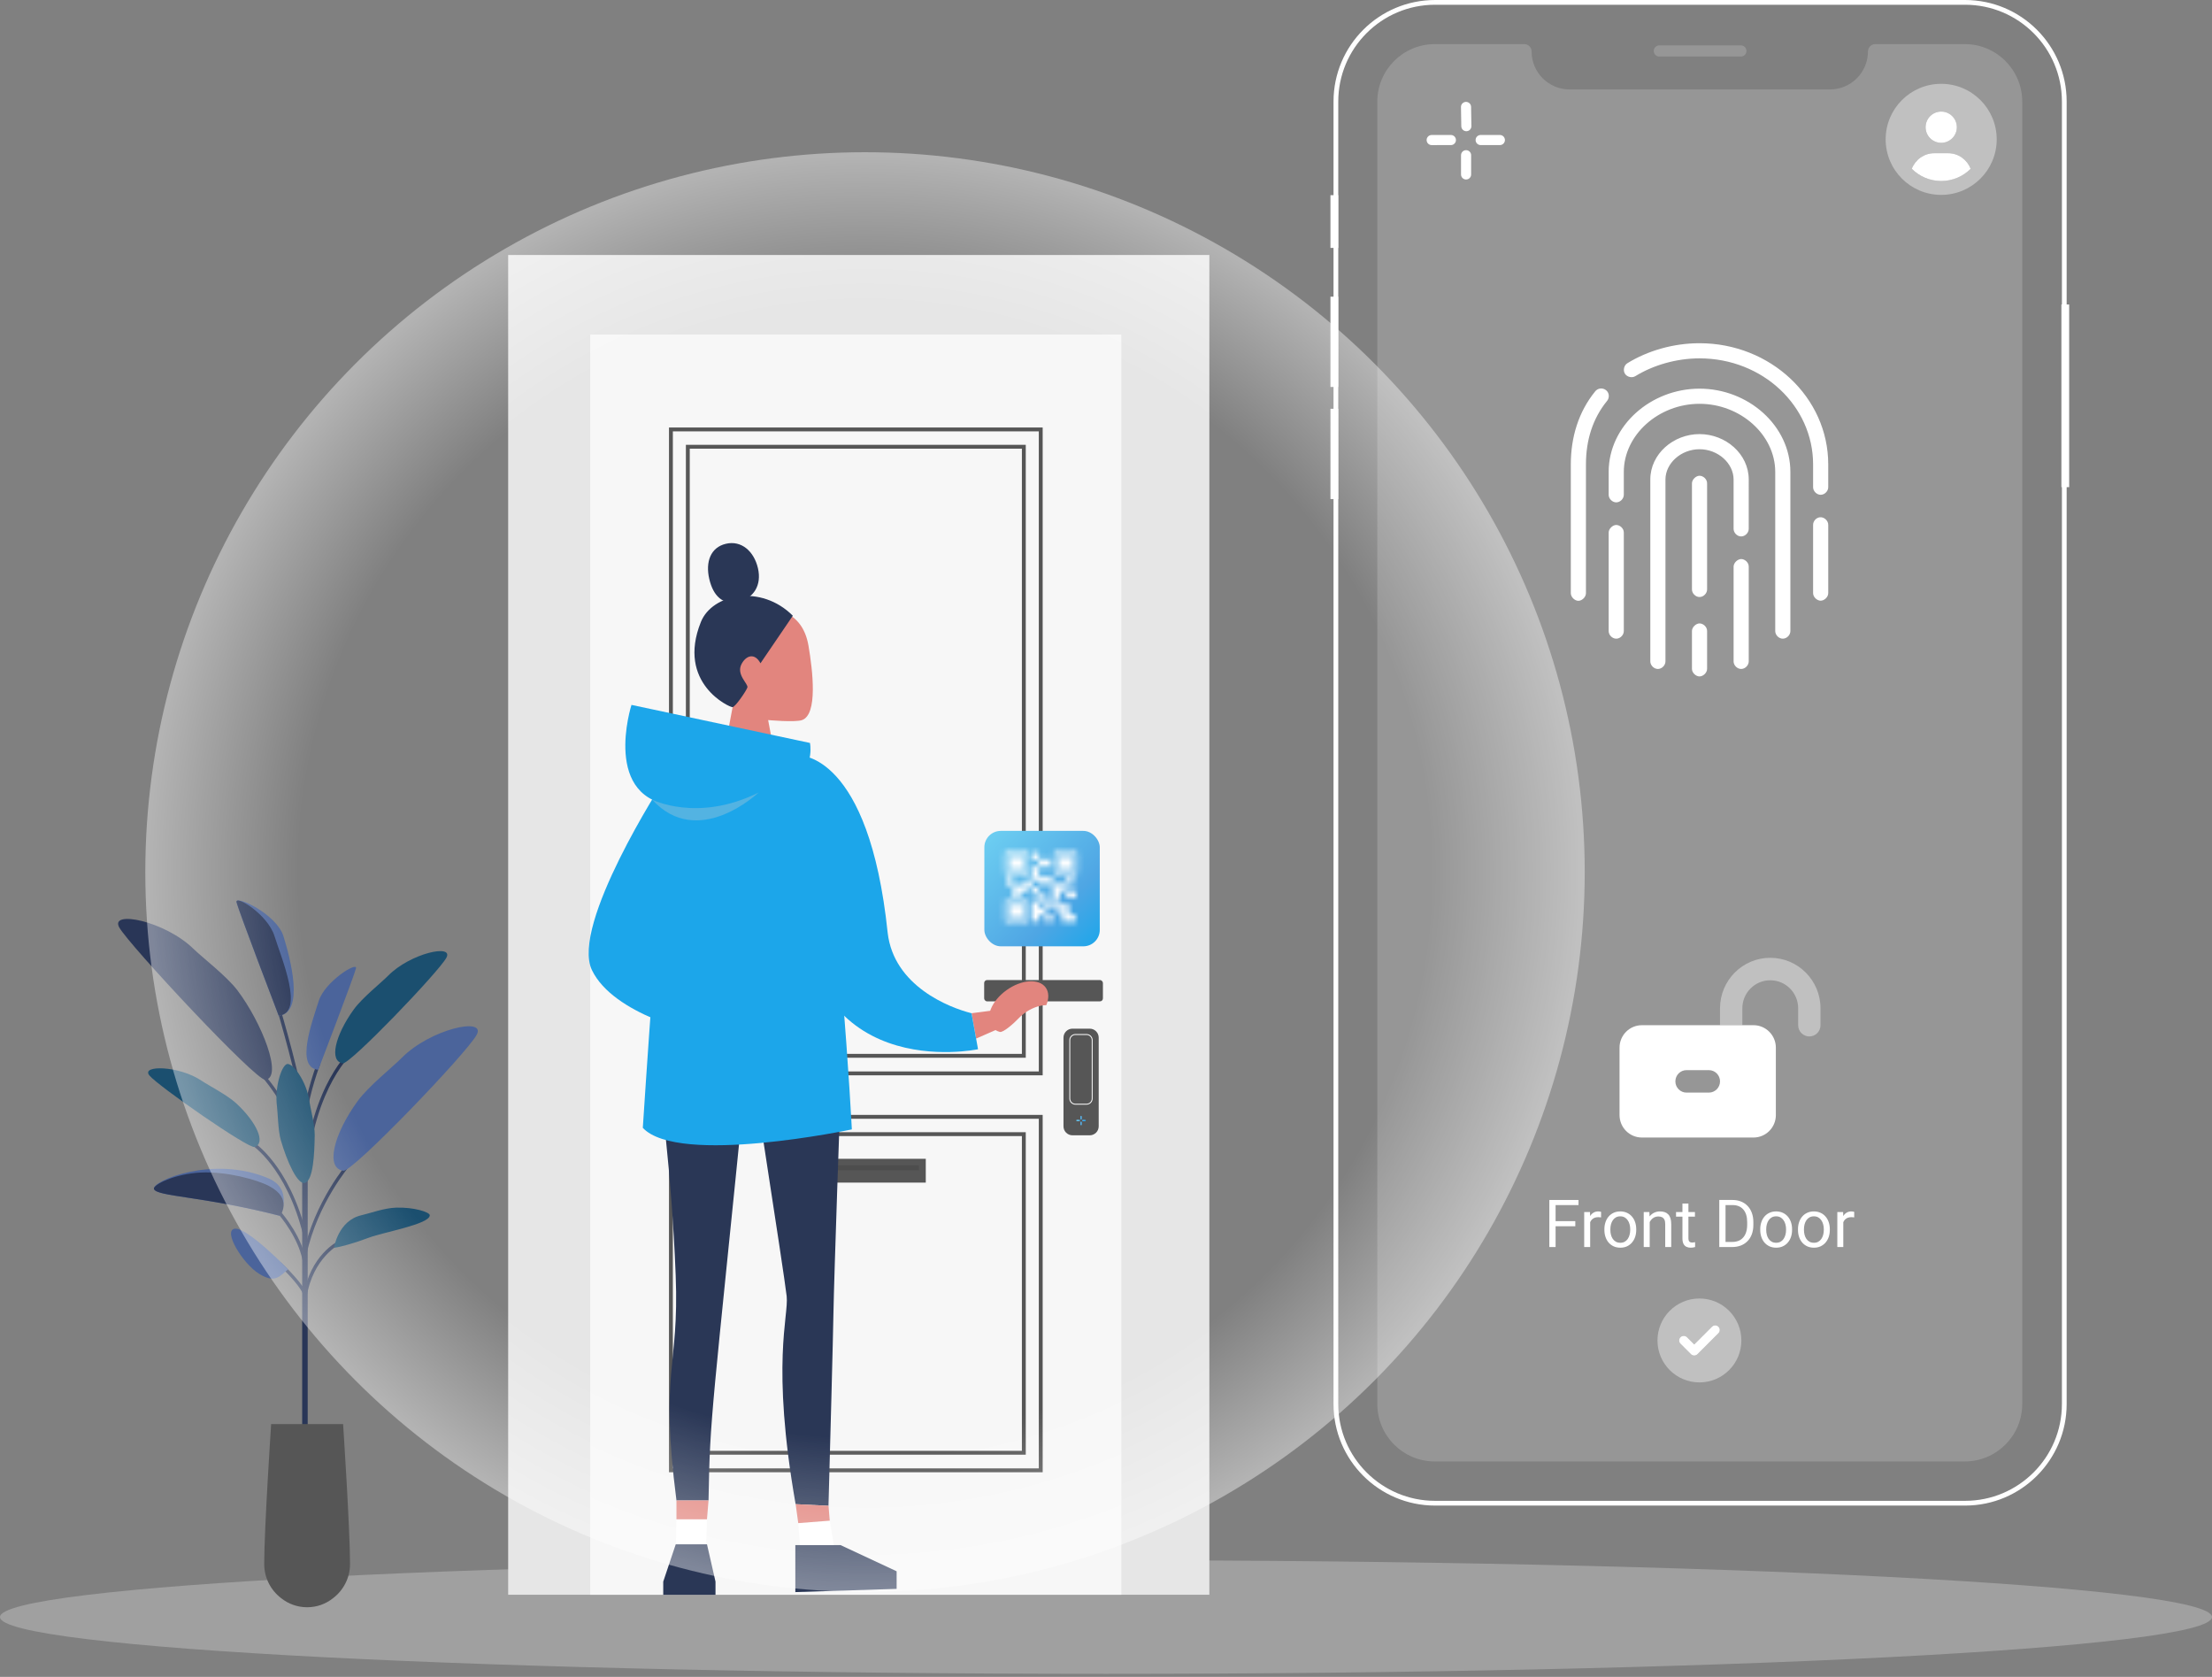 <svg width="409" height="310" viewBox="0 0 409 310" fill="none" xmlns="http://www.w3.org/2000/svg">
<rect x="0" y="0" width="409" height="310" fill="#808080" stroke="none"/>
<path fill-rule="evenodd" clip-rule="evenodd" d="M409 298.939C409 304.738 317.442 309.439 204.5 309.439C91.558 309.439 0 304.738 0 298.939C0 293.141 91.558 288.439 204.5 288.439C317.442 288.439 409 293.141 409 298.939Z" fill="white" fill-opacity="0.252"/>
<rect x="182.426" y="184.098" width="8.961" height="10.037" fill="#D9D9D9"/>
<path d="M56.891 205.076H55.874V263.546H56.891V205.076Z" fill="#293657"/>
<path d="M56.688 239.831L56.079 239.736C57.281 232.029 62.395 229.511 62.612 229.408L62.877 229.964C62.827 229.988 57.836 232.462 56.686 239.831H56.688Z" fill="#293657"/>
<path d="M56.069 239.401C56.02 238.842 54.763 236.887 51.505 233.795L51.928 233.348C52.4 233.796 56.542 237.767 56.682 239.347L56.069 239.401Z" fill="#293657"/>
<path d="M56.681 231.88L56.079 231.75C58.165 222.098 64.217 215.066 64.278 214.996L64.742 215.4C64.682 215.469 58.731 222.386 56.679 231.879L56.681 231.88Z" fill="#293657"/>
<path d="M56.077 233.866C55.575 229.114 51.535 224.519 51.494 224.474L51.955 224.064C52.127 224.258 56.167 228.85 56.69 233.801L56.077 233.866Z" fill="#293657"/>
<path d="M56.086 228.446C54.503 221.923 52 217.711 50.178 215.327C48.206 212.745 46.587 211.69 46.572 211.68L46.904 211.161C46.973 211.205 48.61 212.268 50.644 214.922C52.509 217.356 55.07 221.653 56.684 228.3L56.086 228.446Z" fill="#293657"/>
<path d="M56.683 217.69L56.069 217.644C56.731 208.725 59.125 202.767 61.015 199.341C63.075 195.607 64.961 194.011 65.04 193.946L65.434 194.419C65.415 194.435 63.54 196.029 61.534 199.676C59.681 203.045 57.335 208.906 56.682 217.691L56.683 217.69Z" fill="#293657"/>
<path d="M55.589 212.14C53.087 203.826 47.835 198.38 47.781 198.326L48.221 197.896C48.275 197.951 53.634 203.505 56.177 211.963L55.587 212.14H55.589Z" fill="#293657"/>
<path d="M56.193 205.075H55.577C55.577 201.281 51.185 186.436 51.141 186.286L51.732 186.11C51.914 186.725 56.195 201.192 56.194 205.075H56.193Z" fill="#293657"/>
<path d="M56.69 206.526L56.079 206.458C56.596 201.797 58.629 196.509 58.648 196.456L59.222 196.679C59.202 196.731 57.2 201.946 56.69 206.528V206.526Z" fill="#293657"/>
<path d="M61.754 230.671C61.754 230.671 62.517 225.653 66.796 224.666C68.547 224.262 70.987 223.326 73.259 223.252C76.538 223.147 79.467 224.082 79.467 224.666C79.467 226.31 70.909 227.793 68.278 228.78C65.644 229.768 63.067 230.527 61.754 230.671Z" fill="#1B4F6F"/>
<path d="M51.77 224.773C51.77 224.773 54.321 219.863 49.663 217.854C39.514 213.479 28.086 218.331 28.464 219.778C28.841 221.226 37.42 221.082 51.77 224.773Z" fill="#4B649B"/>
<path d="M51.767 224.774C51.767 224.774 54.232 221.608 49.737 219.251C47.517 218.088 41.903 216.531 37.141 216.762C32.265 216.999 28.269 219.047 28.461 219.779C28.839 221.226 37.418 221.082 51.767 224.774Z" fill="#293657"/>
<path d="M58.852 197.771C58.852 197.771 65.533 180.312 65.824 179.006C66.114 177.698 60.056 181.44 58.925 185.07C57.795 188.702 54.495 197.362 58.852 197.771Z" fill="#4B649B"/>
<path d="M51.529 187.765C51.529 187.765 44.064 168.26 43.739 166.799C43.415 165.337 51.138 168.992 52.402 173.048C53.665 177.105 56.398 187.308 51.529 187.765Z" fill="#4B649B"/>
<path d="M51.531 187.765C51.531 187.765 44.066 168.26 43.741 166.799C43.417 165.337 49.489 168.992 50.754 173.048C52.017 177.105 56.4 187.308 51.531 187.765Z" fill="#293657"/>
<path d="M47.084 212.04C45.973 212.419 29.259 200.79 27.627 198.821C25.996 196.852 33.127 196.99 37.273 199.792C38.541 200.65 42.028 202.439 43.686 203.975C47.445 207.455 49.211 211.314 47.084 212.04Z" fill="#1B4F6F"/>
<path d="M58.19 209.817C58.213 207.947 57.377 204.815 57.202 203.56C56.666 199.763 53.98 196.239 52.98 196.741C51.924 197.273 50.779 201.206 51.208 204.491C51.372 205.747 51.403 208.989 51.924 210.785C53.057 214.691 55.047 219.239 56.461 218.646C57.885 218.047 58.145 213.59 58.191 209.818L58.19 209.817Z" fill="#1B4F6F"/>
<path d="M63.396 196.565C64.749 196.742 81.127 179.672 82.536 177.055C83.943 174.439 75.852 176.228 71.771 180.369C70.522 181.637 66.96 184.472 65.422 186.601C61.935 191.426 60.806 196.226 63.396 196.566V196.565Z" fill="#1B4F6F"/>
<path d="M63.486 216.431C65.228 216.659 86.329 194.669 88.141 191.3C89.954 187.93 79.531 190.235 74.274 195.569C72.665 197.201 68.077 200.854 66.096 203.597C61.604 209.812 60.15 215.994 63.486 216.433V216.431Z" fill="#4B649B"/>
<path d="M49.079 199.624C47.373 199.881 23.898 174.734 22.055 171.459C20.212 168.184 30.488 170.252 35.749 175.39C37.359 176.963 41.932 180.465 43.929 183.119C48.455 189.136 52.347 199.13 49.079 199.623V199.624Z" fill="#293657"/>
<path d="M53.272 234.648C53.272 234.648 45.609 226.773 43.391 227.148C41.172 227.523 44.876 233.582 47.867 235.457C50.858 237.332 51.684 235.961 53.272 234.648Z" fill="#4B649B"/>
<path d="M64.722 289.133C64.722 282.667 63.44 263.269 63.44 263.269H50.134C50.134 263.269 48.852 282.667 48.852 289.133C48.852 291.711 50.082 293.999 51.986 295.449C53.303 296.499 54.969 297.128 56.784 297.128C58.6 297.128 60.21 296.519 61.516 295.5C63.46 294.055 64.721 291.741 64.721 289.133H64.722Z" fill="#565656"/>
<g clip-path="url(#clip0_3928_28375)">
<path d="M223.611 47.143H93.96V294.817H223.611V47.143Z" fill="#E6E6E6"/>
<path d="M207.34 61.847H109.137V294.818H207.34V61.847Z" fill="#F7F7F7"/>
<path d="M192.791 272.172H123.697V206.107H192.791V272.172ZM124.412 271.456H192.075V206.823H124.412V271.456Z" fill="#565656"/>
<path d="M189.665 268.924H126.821V209.307H189.665V268.924ZM127.537 268.208H188.95V210.023H127.537V268.208Z" fill="#565656"/>
<path d="M192.791 198.791H123.697V79.031H192.791V198.791ZM124.412 198.075H192.075V79.747H124.412V198.075Z" fill="#565656"/>
<path d="M189.665 195.541H126.821V82.232H189.665V195.543V195.541ZM127.537 194.825H188.95V82.948H127.537V194.827V194.825Z" fill="#565656"/>
<path d="M171.177 214.225H146.481V218.626H171.177V214.225Z" fill="#565656"/>
<path d="M169.9 215.435H147.767V216.344H169.9V215.435Z" fill="#4D4D4D"/>
<path d="M201.489 190.166C202.407 190.166 203.151 190.91 203.151 191.828V208.219C203.151 209.137 202.407 209.88 201.489 209.88H198.302C197.384 209.88 196.64 209.137 196.639 208.219V191.828C196.639 190.91 197.384 190.166 198.302 190.166H201.489ZM198.847 191.161L198.732 191.167C198.164 191.224 197.72 191.704 197.72 192.288V203.087L197.726 203.203C197.78 203.733 198.202 204.154 198.732 204.208L198.847 204.213H200.905L201.02 204.208C201.55 204.153 201.971 203.732 202.025 203.203L202.031 203.087V192.288C202.031 191.705 201.588 191.225 201.02 191.167L200.905 191.161H198.847ZM200.905 191.33C201.434 191.33 201.862 191.759 201.862 192.288V203.087C201.862 203.616 201.433 204.044 200.905 204.044H198.847C198.319 204.044 197.89 203.616 197.889 203.087V192.288C197.889 191.759 198.318 191.33 198.847 191.33H200.905Z" fill="#565656"/>
<path d="M199.763 207.477C199.763 207.403 199.822 207.343 199.895 207.343C199.969 207.342 200.029 207.402 200.029 207.475L200.031 207.899C200.031 207.973 199.972 208.033 199.898 208.033C199.825 208.033 199.765 207.973 199.765 207.9L199.763 207.477ZM200.079 207.142C200.079 207.069 200.14 207.009 200.213 207.01L200.636 207.012C200.71 207.012 200.769 207.072 200.769 207.146C200.768 207.219 200.709 207.278 200.636 207.278L200.212 207.276C200.138 207.276 200.079 207.216 200.079 207.142ZM199.759 206.415C199.757 206.341 199.816 206.28 199.889 206.278C199.963 206.277 200.024 206.335 200.025 206.409L200.034 206.832C200.036 206.906 199.977 206.967 199.904 206.968C199.83 206.97 199.769 206.911 199.768 206.838L199.759 206.415ZM199.004 207.137C199.004 207.064 199.064 207.004 199.137 207.004L199.561 207.006C199.634 207.007 199.693 207.067 199.693 207.14C199.693 207.214 199.633 207.274 199.56 207.274L199.136 207.271C199.062 207.27 199.004 207.211 199.004 207.137Z" fill="url(#paint0_linear_3928_28375)"/>
<rect x="182.008" y="153.604" width="21.339" height="21.339" rx="3.038" fill="url(#paint1_linear_3928_28375)"/>
<mask id="mask0_3928_28375" style="mask-type:luminance" maskUnits="userSpaceOnUse" x="185" y="157" width="15" height="14">
<path fill-rule="evenodd" clip-rule="evenodd" d="M195.108 157.404C194.989 157.404 194.892 157.5 194.892 157.62V161.437C194.892 161.557 194.989 161.653 195.108 161.653H198.931C199.05 161.653 199.151 161.557 199.151 161.437V157.62C199.151 157.5 199.05 157.404 198.931 157.404H195.108ZM195.325 161.22H198.714V157.839H195.325V161.22ZM186.043 157.404C185.922 157.404 185.826 157.5 185.826 157.62V161.437C185.826 161.557 185.924 161.653 186.043 161.653H189.865C189.984 161.653 190.082 161.557 190.082 161.437V157.62C190.082 157.5 189.984 157.404 189.865 157.404H186.043ZM186.259 161.22H189.648V157.839H186.259V161.22ZM190.776 157.62V157.62V158.907H192.057V160.181H190.776V161.468V162.752H189.492V163.6H188.61H188.515H187.33V162.326H186.043V163.61H187.32V164.693V164.887V165.977H188.61V164.887H189.805V164.039H190.779V162.752H192.066V163.397H194.627V166.59H193.353V165.326H192.073V164.045H190.783V165.329H192.066V166.597H190.792V170.34H192.079V169.11H193.353V167.874H194.643V166.603H195.914V164.69H197.198V165.971H198.931V164.684H197.204V163.403H195.917V163.397H194.643V162.11H192.066V161.468V160.181H192.99H193.344H194.28V158.894H193.344H192.99H192.066V157.62H190.776ZM192.082 167.827H193.357V166.609H192.082V167.827ZM195.815 160.731H198.226V158.325H195.815V160.731ZM186.747 160.731H189.161V158.325H186.747V160.731ZM197.201 163.397H198.488V162.11H197.201V163.397ZM186.043 166.311C185.922 166.311 185.826 166.407 185.826 166.527V170.34C185.826 170.459 185.924 170.556 186.043 170.556H189.865C189.984 170.556 190.082 170.459 190.082 170.34V166.527C190.082 166.408 189.984 166.311 189.865 166.311H186.043ZM186.259 170.123H189.648V166.742H186.259V170.123ZM195.168 167.181V167.181V168.468H196.376V170.397H197.644H197.666H198.931V169.11H197.666V167.188H196.459V167.181H195.168ZM186.747 169.637H189.161V167.229H186.747V169.637ZM193.356 170.397H194.643V169.11H193.356V170.397Z" fill="white"/>
</mask>
<g mask="url(#mask0_3928_28375)">
<path fill-rule="evenodd" clip-rule="evenodd" d="M183.776 172.434H201.2V155.354H183.776V172.434Z" fill="white"/>
</g>
</g>
<rect x="181.974" y="181.179" width="21.957" height="3.943" rx="0.546" fill="#565656"/>
<path d="M137.658 188.44C137.658 188.44 145.062 235.881 145.457 239.634C145.853 243.388 142.544 251.971 147.107 278.068L153.187 278.373C153.497 267.099 154.032 247.33 154.105 242.744C154.208 236.24 155.428 201.767 155.428 201.767C155.428 201.767 141.381 179.413 137.658 188.438V188.44Z" fill="#2A3756"/>
<path d="M165.787 293.729L147.057 294.326V285.64H155.428L165.787 290.48V293.729Z" fill="#2A3756"/>
<path d="M147.918 285.64H154.166L153.422 281.119L147.6 281.574L147.918 285.64Z" fill="white"/>
<path d="M153.421 281.119L147.599 281.574L147.113 278.068L153.194 278.373L153.421 281.119Z" fill="#E2857E"/>
<path d="M138.942 112.953C142.897 111.953 148.365 112.752 149.492 119.383C150.283 124.031 151.229 132.089 148.298 133.118C146.997 133.573 142.029 133.118 142.029 133.118L143.073 138.642H133.966L135.46 130.729C135.46 130.729 125.905 116.247 138.945 112.953H138.942Z" fill="#E2857E"/>
<path d="M146.595 113.828L140.613 122.617C139.553 120.632 137.95 121.154 137.108 122.762C136.071 124.74 138.411 126.428 138.191 127.095C137.968 127.762 135.975 130.657 135.456 130.732C134.939 130.804 125.043 126.306 129.595 114.981C131.692 109.761 140.698 107.928 146.595 113.83V113.828Z" fill="#2A3756"/>
<path d="M140.143 105.038C140.874 108.177 139.37 110.594 136.513 111.258C133.656 111.922 131.878 110.177 131.146 107.037C130.415 103.898 131.374 101.189 134.228 100.525C137.084 99.86 139.411 101.9 140.143 105.038Z" fill="#2A3756"/>
<path d="M149.766 137.347L116.762 130.312C116.762 130.312 111.051 148.122 125.202 148.957C133.671 149.456 143.27 147.067 147.628 143.567C150.552 141.219 149.764 137.347 149.764 137.347H149.766Z" fill="#1CA6EA"/>
<path d="M121.962 200.963C121.962 200.963 124.172 216.143 124.937 235.808C125.61 253.051 121.962 253.134 125.077 277.388H131.007C131.268 261.447 131.654 261.494 138.129 196.826C138.129 196.826 125.589 191.896 121.964 200.963H121.962Z" fill="#2A3756"/>
<path d="M130.47 288.795L124.938 287.167L125.075 280.867H130.718L130.47 288.795Z" fill="white"/>
<path d="M125.076 280.868H130.72L131.007 277.388H125.076V280.868Z" fill="#E2857E"/>
<path d="M132.296 294.826H122.633V292.389L124.944 285.497H130.724L132.296 292.389V294.826Z" fill="#2A3756"/>
<path d="M180.485 191.998L185.154 189.95L184.198 186.716L179.64 187.313L180.485 191.998Z" fill="#E2857E"/>
<path d="M147.783 139.669C147.783 139.669 160.667 139.157 164.131 172.446C165.287 182.34 175.594 186.297 179.635 187.313L180.839 193.968C180.839 193.968 147.625 201.061 147.891 163.16C147.938 156.653 147.78 139.669 147.78 139.669H147.783Z" fill="#1CA6EA"/>
<path d="M186.108 183.048C183.342 185.033 182.101 188.037 183.334 189.753C183.693 190.255 184.223 190.589 184.862 190.767C185.5 190.943 187.532 189.118 188.336 188.262C188.755 187.817 189.264 187.391 189.848 187.013C191.097 186.207 192.415 185.803 193.46 185.827C193.964 184.609 193.969 183.428 193.351 182.567C192.116 180.848 188.874 181.062 186.108 183.048Z" fill="#E2857E"/>
<path d="M124.277 141.595C122.278 155.369 118.856 208.501 118.856 208.501C125.44 215.574 157.506 208.788 157.506 208.788C157.506 208.788 155.136 162.436 150.296 142.014C148.965 136.386 126.88 133.958 124.274 141.595H124.277Z" fill="#1CA6EA"/>
<path d="M122.63 144.493C122.63 144.493 105.449 171.001 109.446 179.333C113.445 187.663 129.072 190.995 129.072 190.995L127.459 148.994L122.628 144.493H122.63Z" fill="#1CA6EA"/>
<path opacity="0.3" d="M120.573 147.815C120.573 147.815 128.946 152.122 140.266 146.512C140.266 146.512 129.073 157.175 120.573 147.815Z" fill="#D3D1D1"/>
<path fill-rule="evenodd" clip-rule="evenodd" d="M381.154 90.06H382.59V56.291H381.154V90.06Z" fill="white"/>
<path fill-rule="evenodd" clip-rule="evenodd" d="M246 92.26H247.436V75.571H246V92.26Z" fill="white"/>
<path fill-rule="evenodd" clip-rule="evenodd" d="M246 71.534H247.436V54.846H246V71.534Z" fill="white"/>
<path fill-rule="evenodd" clip-rule="evenodd" d="M246 45.829H247.436V36.083H246V45.829Z" fill="white"/>
<path fill-rule="evenodd" clip-rule="evenodd" d="M373.912 259.554C373.912 265.411 369.146 270.176 363.287 270.176H265.291C259.433 270.176 254.667 265.411 254.667 259.554V18.778C254.667 12.921 259.433 8.156 265.291 8.156H281.832C282.584 8.156 283.194 8.766 283.194 9.518C283.194 13.393 286.336 16.534 290.212 16.534H338.367C342.243 16.534 345.385 13.393 345.385 9.518C345.385 8.766 345.995 8.156 346.747 8.156H363.287C369.146 8.156 373.912 12.921 373.912 18.778V259.554Z" fill="white" fill-opacity="0.179"/>
<g clip-path="url(#clip1_3928_28375)">
<path d="M324.228 189.525C326.505 189.525 328.357 191.388 328.357 193.679V206.139C328.357 208.43 326.505 210.292 324.228 210.292H303.583C301.303 210.292 299.454 208.43 299.454 206.139V193.679C299.454 191.388 301.303 189.525 303.583 189.525H324.228ZM315.97 201.985C317.112 201.985 318.034 201.057 318.034 199.909C318.034 198.76 317.112 197.832 315.97 197.832H311.841C310.699 197.832 309.777 198.76 309.777 199.909C309.777 201.057 310.699 201.985 311.841 201.985H315.97Z" fill="white"/>
<path opacity="0.4" d="M327.322 181.219C324.471 181.219 322.161 183.543 322.161 186.41V189.525H318.032V186.41C318.032 181.249 322.194 177.065 327.322 177.065C332.451 177.065 336.612 181.249 336.612 186.41V189.525C336.612 190.674 335.69 191.602 334.548 191.602C333.406 191.602 332.484 190.674 332.484 189.525V186.41C332.484 183.543 330.174 181.219 327.322 181.219Z" fill="white"/>
</g>
<path d="M272.063 23.308C272.071 23.824 271.66 24.249 271.144 24.258C270.628 24.266 270.202 23.854 270.194 23.338L270.135 19.785C270.127 19.269 270.538 18.844 271.054 18.835C271.57 18.827 271.996 19.238 272.004 19.755L272.063 23.308Z" fill="white"/>
<path d="M272.013 32.25C272.013 32.766 271.594 33.184 271.078 33.184C270.562 33.184 270.144 32.765 270.144 32.249L270.145 28.695C270.145 28.179 270.563 27.761 271.079 27.761C271.595 27.761 272.014 28.18 272.014 28.696L272.013 32.25Z" fill="white"/>
<path d="M273.774 26.823C273.257 26.823 272.839 26.405 272.839 25.888C272.839 25.372 273.257 24.954 273.773 24.954L277.327 24.953C277.843 24.953 278.262 25.371 278.262 25.887C278.262 26.404 277.844 26.822 277.327 26.822L273.774 26.823Z" fill="white"/>
<path d="M264.718 26.825C264.202 26.825 263.783 26.407 263.783 25.89C263.783 25.374 264.201 24.956 264.717 24.956L268.271 24.955C268.787 24.955 269.206 25.373 269.206 25.89C269.206 26.406 268.788 26.824 268.272 26.824L264.718 26.825Z" fill="white"/>
<path fill-rule="evenodd" clip-rule="evenodd" d="M381.687 18.777C381.687 8.649 373.475 0.439 363.345 0.439H265.349C255.219 0.439 247.007 8.649 247.007 18.777V259.553C247.007 269.681 255.219 277.892 265.349 277.892H363.345C373.475 277.892 381.687 269.681 381.687 259.553V18.777Z" stroke="white" stroke-width="0.878"/>
<path fill-rule="evenodd" clip-rule="evenodd" d="M321.889 8.39H306.812C306.242 8.39 305.78 8.852 305.78 9.422C305.78 9.992 306.242 10.454 306.812 10.454H321.889C322.458 10.454 322.92 9.992 322.92 9.422C322.92 8.852 322.458 8.39 321.889 8.39Z" fill="white" fill-opacity="0.179"/>
<path d="M340.827 225.086V230.536H339.722V224.07H340.797L340.827 225.086ZM342.847 224.034L342.841 225.062C342.75 225.042 342.662 225.03 342.578 225.026C342.499 225.018 342.407 225.014 342.303 225.014C342.048 225.014 341.823 225.054 341.628 225.133C341.433 225.213 341.267 225.325 341.132 225.468C340.997 225.612 340.889 225.783 340.809 225.982C340.734 226.177 340.684 226.392 340.66 226.627L340.349 226.807C340.349 226.416 340.387 226.05 340.463 225.707C340.542 225.365 340.664 225.062 340.827 224.799C340.991 224.532 341.198 224.325 341.449 224.177C341.704 224.026 342.007 223.95 342.357 223.95C342.437 223.95 342.528 223.96 342.632 223.98C342.736 223.996 342.807 224.014 342.847 224.034Z" fill="white"/>
<path d="M332.449 227.374V227.237C332.449 226.771 332.516 226.339 332.652 225.94C332.787 225.538 332.983 225.189 333.238 224.894C333.493 224.596 333.801 224.365 334.164 224.201C334.526 224.034 334.933 223.95 335.383 223.95C335.837 223.95 336.245 224.034 336.608 224.201C336.975 224.365 337.285 224.596 337.54 224.894C337.799 225.189 337.996 225.538 338.132 225.94C338.267 226.339 338.335 226.771 338.335 227.237V227.374C338.335 227.841 338.267 228.273 338.132 228.671C337.996 229.07 337.799 229.418 337.54 229.717C337.285 230.012 336.977 230.243 336.614 230.41C336.255 230.574 335.849 230.655 335.395 230.655C334.941 230.655 334.532 230.574 334.17 230.41C333.807 230.243 333.497 230.012 333.238 229.717C332.983 229.418 332.787 229.07 332.652 228.671C332.516 228.273 332.449 227.841 332.449 227.374ZM333.554 227.237V227.374C333.554 227.697 333.592 228.002 333.668 228.289C333.744 228.572 333.857 228.823 334.008 229.042C334.164 229.261 334.357 229.434 334.588 229.562C334.819 229.685 335.088 229.747 335.395 229.747C335.698 229.747 335.963 229.685 336.19 229.562C336.421 229.434 336.612 229.261 336.763 229.042C336.915 228.823 337.028 228.572 337.104 228.289C337.184 228.002 337.224 227.697 337.224 227.374V227.237C337.224 226.918 337.184 226.617 337.104 226.335C337.028 226.048 336.913 225.795 336.757 225.576C336.606 225.353 336.415 225.177 336.184 225.05C335.957 224.922 335.69 224.859 335.383 224.859C335.08 224.859 334.813 224.922 334.582 225.05C334.355 225.177 334.164 225.353 334.008 225.576C333.857 225.795 333.744 226.048 333.668 226.335C333.592 226.617 333.554 226.918 333.554 227.237Z" fill="white"/>
<path d="M325.469 227.374V227.237C325.469 226.771 325.536 226.339 325.672 225.94C325.807 225.538 326.003 225.189 326.258 224.894C326.513 224.596 326.821 224.365 327.184 224.201C327.546 224.034 327.953 223.95 328.403 223.95C328.857 223.95 329.265 224.034 329.628 224.201C329.995 224.365 330.305 224.596 330.56 224.894C330.819 225.189 331.016 225.538 331.152 225.94C331.287 226.339 331.355 226.771 331.355 227.237V227.374C331.355 227.841 331.287 228.273 331.152 228.671C331.016 229.07 330.819 229.418 330.56 229.717C330.305 230.012 329.997 230.243 329.634 230.41C329.275 230.574 328.869 230.655 328.415 230.655C327.961 230.655 327.552 230.574 327.19 230.41C326.827 230.243 326.517 230.012 326.258 229.717C326.003 229.418 325.807 229.07 325.672 228.671C325.536 228.273 325.469 227.841 325.469 227.374ZM326.574 227.237V227.374C326.574 227.697 326.612 228.002 326.688 228.289C326.764 228.572 326.877 228.823 327.028 229.042C327.184 229.261 327.377 229.434 327.608 229.562C327.839 229.685 328.108 229.747 328.415 229.747C328.718 229.747 328.983 229.685 329.21 229.562C329.441 229.434 329.632 229.261 329.783 229.042C329.935 228.823 330.048 228.572 330.124 228.289C330.204 228.002 330.244 227.697 330.244 227.374V227.237C330.244 226.918 330.204 226.617 330.124 226.335C330.048 226.048 329.933 225.795 329.777 225.576C329.626 225.353 329.435 225.177 329.204 225.05C328.977 224.922 328.71 224.859 328.403 224.859C328.1 224.859 327.833 224.922 327.602 225.05C327.375 225.177 327.184 225.353 327.028 225.576C326.877 225.795 326.764 226.048 326.688 226.335C326.612 226.617 326.574 226.918 326.574 227.237Z" fill="white"/>
<path d="M320.252 230.536H318.435L318.447 229.598H320.252C320.873 229.598 321.391 229.468 321.806 229.209C322.22 228.946 322.531 228.58 322.738 228.11C322.949 227.636 323.054 227.082 323.054 226.448V225.917C323.054 225.419 322.995 224.976 322.875 224.59C322.756 224.199 322.58 223.871 322.349 223.604C322.118 223.333 321.835 223.128 321.501 222.988C321.17 222.849 320.79 222.779 320.359 222.779H318.399V221.835H320.359C320.929 221.835 321.449 221.931 321.919 222.122C322.389 222.309 322.794 222.582 323.132 222.941C323.475 223.295 323.738 223.725 323.921 224.231C324.104 224.733 324.196 225.299 324.196 225.929V226.448C324.196 227.078 324.104 227.646 323.921 228.152C323.738 228.654 323.473 229.082 323.126 229.436C322.784 229.791 322.369 230.064 321.883 230.255C321.401 230.442 320.857 230.536 320.252 230.536ZM319.051 221.835V230.536H317.897V221.835H319.051Z" fill="white"/>
<path d="M313.397 224.07V224.918H309.901V224.07H313.397ZM311.085 222.498H312.19V228.934C312.19 229.153 312.224 229.319 312.292 229.43C312.359 229.542 312.447 229.615 312.555 229.651C312.662 229.687 312.778 229.705 312.901 229.705C312.993 229.705 313.089 229.697 313.188 229.681C313.292 229.661 313.369 229.645 313.421 229.633L313.427 230.536C313.34 230.564 313.224 230.59 313.081 230.613C312.941 230.641 312.772 230.655 312.573 230.655C312.302 230.655 312.053 230.601 311.826 230.494C311.599 230.386 311.417 230.207 311.282 229.956C311.15 229.701 311.085 229.358 311.085 228.928V222.498Z" fill="white"/>
<path d="M305.031 225.45V230.536H303.926V224.07H304.971L305.031 225.45ZM304.768 227.058L304.308 227.04C304.312 226.598 304.378 226.189 304.505 225.815C304.633 225.436 304.812 225.108 305.043 224.829C305.274 224.55 305.549 224.335 305.868 224.183C306.19 224.028 306.547 223.95 306.937 223.95C307.256 223.95 307.543 223.994 307.798 224.082C308.053 224.165 308.27 224.301 308.449 224.488C308.633 224.675 308.772 224.918 308.868 225.217C308.963 225.512 309.011 225.872 309.011 226.299V230.536H307.9V226.287C307.9 225.948 307.85 225.677 307.75 225.474C307.651 225.267 307.505 225.118 307.314 225.026C307.123 224.93 306.888 224.882 306.609 224.882C306.334 224.882 306.083 224.94 305.856 225.056C305.633 225.171 305.439 225.331 305.276 225.534C305.117 225.737 304.991 225.97 304.9 226.233C304.812 226.492 304.768 226.767 304.768 227.058Z" fill="white"/>
<path d="M296.653 227.374V227.237C296.653 226.771 296.72 226.339 296.856 225.94C296.991 225.538 297.186 225.189 297.441 224.894C297.696 224.596 298.005 224.365 298.368 224.201C298.73 224.034 299.137 223.95 299.587 223.95C300.041 223.95 300.449 224.034 300.812 224.201C301.178 224.365 301.489 224.596 301.744 224.894C302.003 225.189 302.2 225.538 302.336 225.94C302.471 226.339 302.539 226.771 302.539 227.237V227.374C302.539 227.841 302.471 228.273 302.336 228.671C302.2 229.07 302.003 229.418 301.744 229.717C301.489 230.012 301.18 230.243 300.818 230.41C300.459 230.574 300.053 230.655 299.599 230.655C299.145 230.655 298.736 230.574 298.374 230.41C298.011 230.243 297.7 230.012 297.441 229.717C297.186 229.418 296.991 229.07 296.856 228.671C296.72 228.273 296.653 227.841 296.653 227.374ZM297.758 227.237V227.374C297.758 227.697 297.796 228.002 297.872 228.289C297.947 228.572 298.061 228.823 298.212 229.042C298.368 229.261 298.561 229.434 298.792 229.562C299.023 229.685 299.292 229.747 299.599 229.747C299.902 229.747 300.166 229.685 300.394 229.562C300.625 229.434 300.816 229.261 300.967 229.042C301.119 228.823 301.232 228.572 301.308 228.289C301.388 228.002 301.427 227.697 301.427 227.374V227.237C301.427 226.918 301.388 226.617 301.308 226.335C301.232 226.048 301.117 225.795 300.961 225.576C300.81 225.353 300.619 225.177 300.388 225.05C300.16 224.922 299.894 224.859 299.587 224.859C299.284 224.859 299.017 224.922 298.786 225.05C298.559 225.177 298.368 225.353 298.212 225.576C298.061 225.795 297.947 226.048 297.872 226.335C297.796 226.617 297.758 226.918 297.758 227.237Z" fill="white"/>
<path d="M294.023 225.086V230.536H292.918V224.07H293.993L294.023 225.086ZM296.043 224.034L296.037 225.062C295.946 225.042 295.858 225.03 295.774 225.026C295.695 225.018 295.603 225.014 295.499 225.014C295.244 225.014 295.019 225.054 294.824 225.133C294.629 225.213 294.464 225.325 294.328 225.468C294.193 225.612 294.085 225.783 294.005 225.982C293.93 226.177 293.88 226.392 293.856 226.627L293.545 226.807C293.545 226.416 293.583 226.05 293.659 225.707C293.738 225.365 293.86 225.062 294.023 224.799C294.187 224.532 294.394 224.325 294.645 224.177C294.9 224.026 295.203 223.95 295.553 223.95C295.633 223.95 295.724 223.96 295.828 223.98C295.932 223.996 296.003 224.014 296.043 224.034Z" fill="white"/>
<path d="M287.629 221.835V230.536H286.476V221.835H287.629ZM291.274 225.749V226.693H287.378V225.749H291.274ZM291.866 221.835V222.779H287.378V221.835H291.866Z" fill="white"/>
<g clip-path="url(#clip2_3928_28375)">
<path d="M317.738 245.267C318.069 245.597 318.069 246.136 317.738 246.467L313.86 250.345C313.53 250.675 312.99 250.675 312.66 250.345L310.721 248.406C310.391 248.075 310.391 247.536 310.721 247.206C311.051 246.876 311.591 246.876 311.921 247.206L313.26 248.545L316.539 245.267C316.869 244.936 317.408 244.936 317.738 245.267Z" fill="white"/>
<path opacity="0.4" d="M306.468 247.805C306.468 243.521 309.94 240.049 314.224 240.049C318.509 240.049 321.981 243.521 321.981 247.805C321.981 252.09 318.509 255.562 314.224 255.562C309.94 255.562 306.468 252.09 306.468 247.805ZM317.733 246.466C318.063 246.136 318.063 245.597 317.733 245.266C317.403 244.936 316.863 244.936 316.533 245.266L313.255 248.545L311.916 247.206C311.585 246.875 311.046 246.875 310.716 247.206C310.385 247.536 310.385 248.075 310.716 248.405L312.655 250.345C312.985 250.675 313.524 250.675 313.855 250.345L317.733 246.466Z" fill="white"/>
</g>
<g clip-path="url(#clip3_3928_28375)">
<path d="M358.932 26.403C360.527 26.403 361.82 25.11 361.82 23.516C361.82 21.921 360.528 20.628 358.932 20.628C357.336 20.628 356.045 21.92 356.045 23.516C356.045 25.112 357.336 26.403 358.932 26.403ZM360.216 28.328H357.649C355.743 28.328 354.139 29.526 353.49 31.204C354.886 32.599 356.811 33.461 358.932 33.461C361.054 33.461 362.979 32.598 364.374 31.204C363.724 29.527 362.12 28.328 360.216 28.328Z" fill="white"/>
<path opacity="0.4" d="M358.926 15.495C353.256 15.495 348.66 20.091 348.66 25.761C348.66 31.432 353.256 36.027 358.926 36.027C364.597 36.027 369.192 31.432 369.192 25.761C369.192 20.091 364.597 15.495 358.926 15.495ZM358.926 20.628C360.521 20.628 361.814 21.921 361.814 23.515C361.814 25.11 360.522 26.403 358.926 26.403C357.332 26.403 356.039 25.11 356.039 23.515C356.039 21.921 357.33 20.628 358.926 20.628ZM358.926 33.461C356.804 33.461 354.88 32.597 353.484 31.203C354.134 29.527 355.738 28.328 357.643 28.328H360.21C362.116 28.328 363.72 29.526 364.368 31.203C362.973 32.599 361.048 33.461 358.926 33.461Z" fill="white"/>
</g>
<path d="M314.243 63.45C309.408 63.45 304.667 64.833 300.899 67.147C300.275 67.536 300.062 68.459 300.451 69.083C300.84 69.708 301.763 69.921 302.387 69.531C305.685 67.505 309.952 66.25 314.243 66.25C325.944 66.25 335.243 75.073 335.243 85.85V90.05C335.232 90.79 335.903 91.47 336.642 91.47C337.382 91.47 338.053 90.79 338.042 90.05V85.85C338.042 73.462 327.36 63.45 314.243 63.45L314.243 63.45ZM295.868 71.828C295.51 71.876 295.173 72.068 294.949 72.353C291.875 76.132 290.444 80.821 290.444 85.85V109.65C290.444 110.39 291.179 111.07 291.843 111.07C292.508 111.07 293.243 110.389 293.243 109.65V85.85C293.243 81.349 294.502 77.364 297.137 74.125C297.506 73.696 297.574 73.032 297.3 72.537C297.026 72.04 296.429 71.745 295.868 71.829L295.868 71.828ZM314.243 71.85C305.262 71.85 297.443 78.667 297.443 87.25V91.45C297.433 92.19 298.103 92.87 298.843 92.87C299.583 92.87 300.254 92.19 300.243 91.45V87.25C300.243 80.39 306.678 74.65 314.243 74.65C321.808 74.65 328.242 80.39 328.242 87.25V116.649C328.232 117.389 328.903 118.069 329.642 118.069C330.382 118.069 331.053 117.389 331.042 116.649V87.25C331.042 78.667 323.224 71.85 314.242 71.85H314.243ZM314.243 80.25C309.398 80.25 305.143 83.927 305.143 88.65V122.249C305.133 122.989 305.803 123.669 306.543 123.669C307.283 123.669 307.953 122.989 307.943 122.249V88.65C307.943 85.651 310.814 83.049 314.242 83.049C317.67 83.049 320.542 85.65 320.542 88.65V97.749C320.532 98.489 321.202 99.169 321.942 99.169C322.681 99.169 323.352 98.489 323.342 97.749L323.343 88.65C323.343 83.927 319.087 80.25 314.243 80.25H314.243ZM314.243 87.95C313.583 87.95 312.843 88.658 312.843 89.35V108.949C312.833 109.689 313.503 110.369 314.243 110.369C314.983 110.369 315.654 109.689 315.643 108.949V89.35C315.643 88.555 314.903 87.95 314.243 87.95ZM336.49 95.627C335.802 95.703 335.228 96.358 335.243 97.049V109.649C335.243 110.389 335.983 111.049 336.643 111.049C337.303 111.049 338.043 110.389 338.043 109.649V97.049C338.06 96.255 337.279 95.541 336.489 95.627H336.49ZM298.843 97.049C298.183 97.049 297.443 97.757 297.443 98.449V116.649C297.433 117.389 298.104 118.069 298.843 118.069C299.583 118.069 300.254 117.389 300.243 116.649V98.449C300.243 97.655 299.503 97.049 298.843 97.049ZM321.943 103.349C321.283 103.349 320.543 104.057 320.543 104.749V122.248C320.533 122.988 321.203 123.668 321.943 123.668C322.683 123.668 323.353 122.988 323.343 122.248V104.749C323.343 103.954 322.602 103.349 321.943 103.349ZM314.243 115.249C313.583 115.249 312.843 115.957 312.843 116.649V123.649C312.843 124.389 313.583 125.049 314.243 125.049C314.903 125.049 315.643 124.389 315.643 123.649V116.649C315.643 115.855 314.902 115.249 314.243 115.249Z" fill="white"/>
<circle cx="159.941" cy="161.215" r="133.075" fill="url(#paint2_radial_3928_28375)" fill-opacity="0.4"/>
<defs>
<linearGradient id="paint0_linear_3928_28375" x1="198.956" y1="208.08" x2="200.839" y2="208.065" gradientUnits="userSpaceOnUse">
<stop stop-color="#6ED0F2"/>
<stop offset="0.668" stop-color="#4FA6E4"/>
<stop offset="1" stop-color="#1CA6EA"/>
</linearGradient>
<linearGradient id="paint1_linear_3928_28375" x1="171.339" y1="164.274" x2="192.677" y2="185.613" gradientUnits="userSpaceOnUse">
<stop stop-color="#6ED0F2"/>
<stop offset="0.668" stop-color="#4FA6E4"/>
<stop offset="1" stop-color="#1CA6EA"/>
</linearGradient>
<radialGradient id="paint2_radial_3928_28375" cx="0" cy="0" r="1" gradientUnits="userSpaceOnUse" gradientTransform="translate(159.941 161.215) rotate(90) scale(133.075)">
<stop stop-color="white" stop-opacity="0"/>
<stop offset="0.79" stop-color="white" stop-opacity="0"/>
<stop offset="1" stop-color="white"/>
</radialGradient>
<clipPath id="clip0_3928_28375">
<rect width="187.674" height="287.209" fill="white" transform="translate(67.685 7.608)"/>
</clipPath>
<clipPath id="clip1_3928_28375">
<rect width="37.16" height="33.227" fill="white" transform="translate(299.455 177.065)"/>
</clipPath>
<clipPath id="clip2_3928_28375">
<rect width="15.513" height="15.513" fill="white" transform="translate(306.467 240.049)"/>
</clipPath>
<clipPath id="clip3_3928_28375">
<rect width="20.532" height="20.532" fill="white" transform="translate(348.659 15.495)"/>
</clipPath>
</defs>
</svg>
